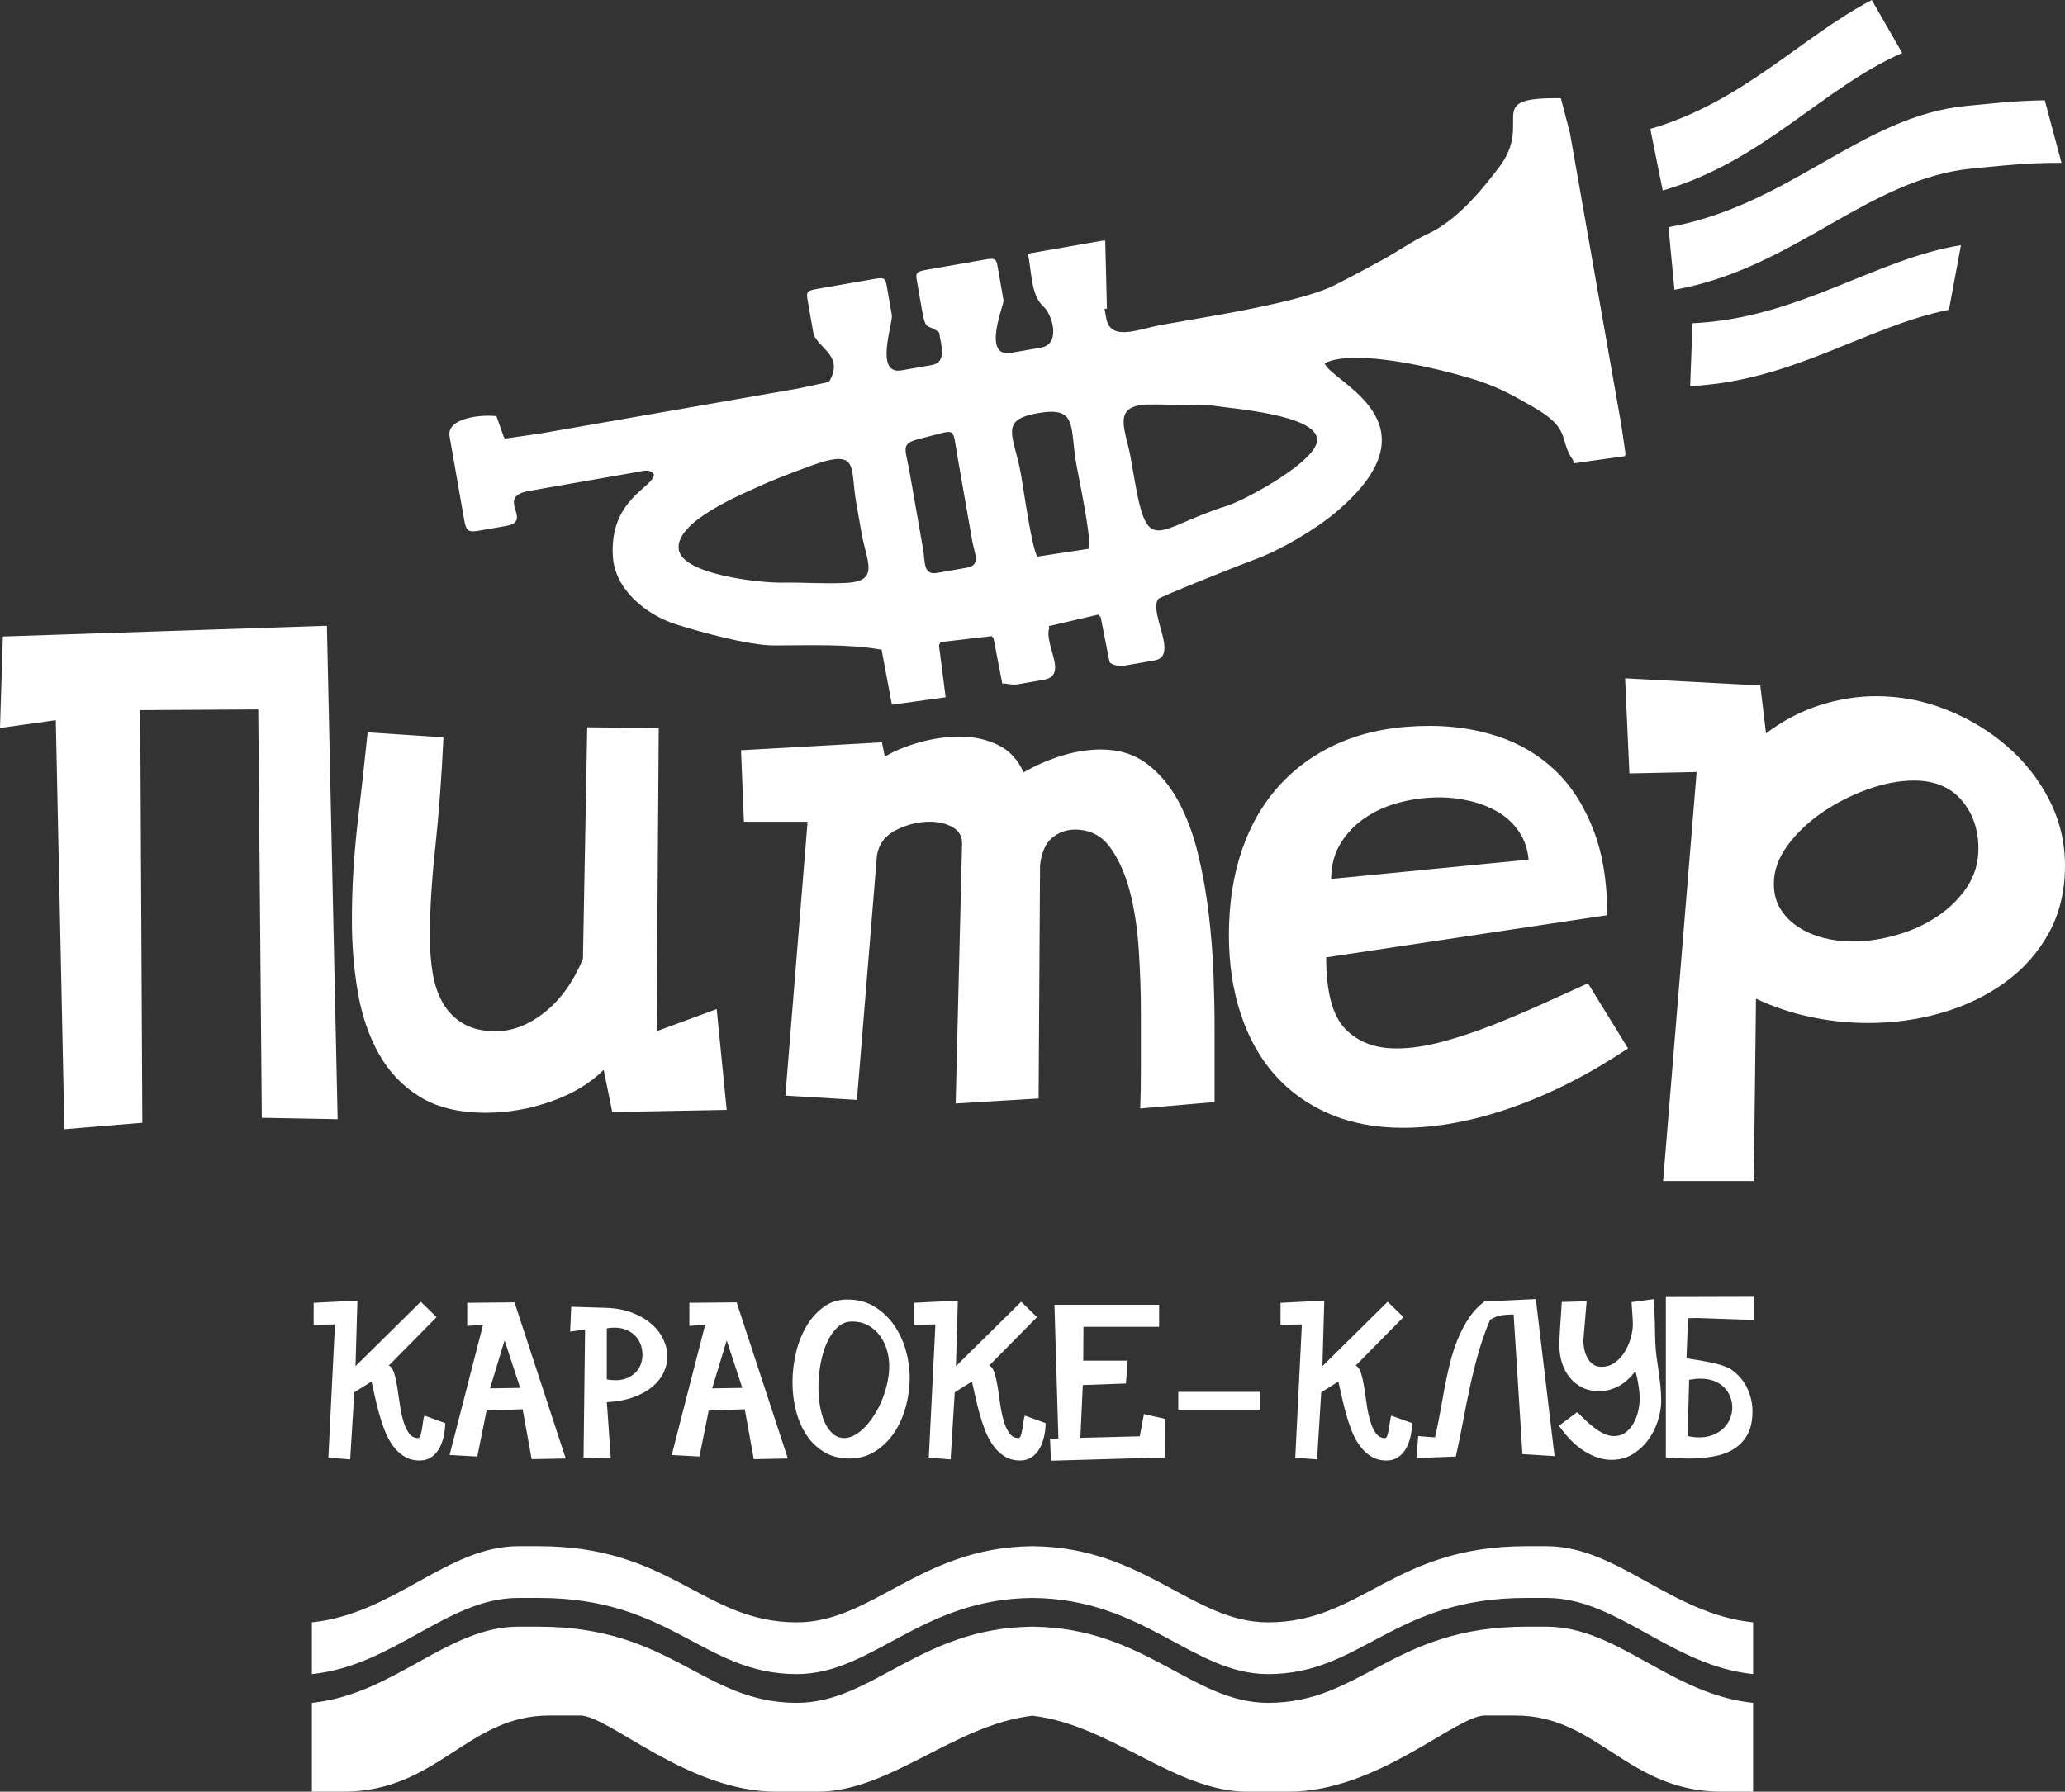 <?xml version="1.0" encoding="UTF-8"?> <!-- Creator: CorelDRAW --> <svg xmlns="http://www.w3.org/2000/svg" xmlns:xlink="http://www.w3.org/1999/xlink" xmlns:xodm="http://www.corel.com/coreldraw/odm/2003" xml:space="preserve" width="25.541mm" height="22.166mm" style="shape-rendering:geometricPrecision; text-rendering:geometricPrecision; image-rendering:optimizeQuality; fill-rule:evenodd; clip-rule:evenodd" viewBox="0 0 1373.34 1191.84"><rect x="0" y="0" width="1373.34" height="1191.84" fill="#333333" stroke="none"/> <defs> <style type="text/css"> <![CDATA[ .fil0 {fill:#FEFEFE} ]]> </style> </defs> <g id="Слой_x0020_1">  <path class="fil0" d="M687.83 1028.57l0 -0.03c-0.39,0 -0.78,0.01 -1.16,0.01 -0.39,-0.01 -0.77,-0.01 -1.16,-0.01l0 0.03c-73.51,1.03 -105.44,50.63 -155.52,50.63 -62.39,0 -83.07,-50.66 -171.57,-50.66l-13.73 0c-47.18,0 -82.6,45.06 -137.26,50.66l0 34.42c54.66,-5.6 90.08,-50.66 137.26,-50.66l13.73 0c88.5,0 109.18,50.66 171.57,50.66 50.34,0 82.35,-50.12 156.69,-50.65 74.33,0.52 106.34,50.65 156.68,50.65 62.39,0 83.07,-50.66 171.57,-50.66l13.72 0c47.18,0 82.6,45.06 137.26,50.66l0 -34.42c-54.66,-5.6 -90.08,-50.66 -137.26,-50.66l-13.72 0c-88.5,0 -109.18,50.66 -171.57,50.66 -50.08,0 -82.02,-49.6 -155.52,-50.63zm-459.81 163.27c63.28,0 82.48,-50.66 137.25,-50.66l20.59 0c19.11,0 71.31,50.66 130.39,50.66l27.45 0c48.19,0 91.15,-44.62 142.96,-50.52 51.82,5.9 94.76,50.52 142.96,50.52l27.45 0c59.08,0 111.29,-50.66 130.39,-50.66l20.59 0c54.77,0 73.97,50.66 137.26,50.66l20.59 0 0 -59.1c-54.66,-5.6 -90.08,-50.66 -137.26,-50.66l-13.72 0c-88.5,0 -109.18,50.66 -171.57,50.66 -50.08,0 -82.02,-49.6 -155.52,-50.63l0 -0.03c-0.39,0 -0.77,0.01 -1.16,0.01 -0.39,0 -0.77,-0.01 -1.16,-0.01l0 0.03c-73.51,1.03 -105.44,50.63 -155.52,50.63 -62.39,0 -83.07,-50.66 -171.57,-50.66l-13.73 0c-47.18,0 -82.6,45.06 -137.26,50.66l0 59.1 20.59 0z"></path> <path class="fil0" d="M1.9 423.39l-1.9 60.89 37.11 -5.23 5.71 272.11 51.85 -4.29 -1.42 -274.49 78.49 -0.47 2.38 271.64 50.43 0.95 -7.13 -328.24 -215.5 7.13zm242.61 63.74c-1.9,18.41 -4.12,38.46 -6.66,60.19 -2.53,21.72 -3.81,43.37 -3.81,64.93 0,16.81 1.34,32.9 4.04,48.29 2.69,15.38 7.38,28.93 14.03,40.75 6.66,11.82 15.7,21.25 27.12,28.3 11.41,7.05 26,10.62 43.76,10.62 14.9,0 29.5,-2.54 43.76,-7.61 14.28,-5.07 25.85,-12.05 34.74,-20.93l5.7 28.07 76.12 -1.42 -6.66 -67.08 -39.96 14.75 1.42 -201.71 -47.57 -0.48 -2.85 154.06c-6.34,15.23 -14.83,27.04 -25.45,35.52 -10.62,8.41 -21.48,12.61 -32.58,12.61 -8.57,0 -15.7,-1.66 -21.41,-5 -5.71,-3.33 -10.23,-7.85 -13.57,-13.56 -3.32,-5.7 -5.62,-12.37 -6.89,-19.98 -1.27,-7.61 -1.9,-15.86 -1.9,-24.73 0,-17.13 1.19,-36.71 3.57,-58.75 2.38,-22.04 4.2,-46.54 5.47,-73.5l-50.43 -3.34zm248.33 11.9l1.91 47.57 42.33 0 -14.75 182.19 47.58 2.86 13.32 -162.7c1.27,-7.61 5.55,-13.24 12.85,-16.89 7.29,-3.64 14.74,-5.46 22.36,-5.46 5.7,0 10.69,1.18 14.98,3.56 4.28,2.39 6.42,5.95 6.42,10.71l-4.27 173.17 55.17 -3.33 0.96 -155.08c0.95,-8.57 3.65,-14.67 8.01,-18.32 4.44,-3.65 9.44,-5.47 15.15,-5.47 9.75,0 17.44,3.8 23.15,11.42 5.62,7.61 10.07,17.28 13.23,29.02 3.1,11.73 5.16,24.9 6.11,39.48 0.95,14.59 1.42,28.71 1.42,42.34 0,13.32 0,25.53 0,36.63 0,10.78 -0.16,19.66 -0.47,26.64l49.47 -4.29 0 -50.89c0,-9.83 -0.24,-21.17 -0.71,-34.01 -0.48,-12.85 -1.51,-26.09 -3.1,-39.73 -1.59,-13.64 -3.96,-27.04 -7.13,-40.2 -3.18,-13.16 -7.54,-24.9 -13.09,-35.2 -5.55,-10.3 -12.52,-18.64 -20.93,-24.98 -8.4,-6.34 -18.63,-9.51 -30.68,-9.51 -8.25,0 -16.81,1.35 -25.69,4.04 -8.88,2.7 -17.44,6.43 -25.69,11.18 -3.81,-8.57 -9.52,-14.67 -17.12,-18.31 -7.61,-3.65 -16.02,-5.47 -25.22,-5.47 -8.88,0 -17.84,1.27 -26.88,3.8 -9.04,2.54 -16.73,5.71 -23.08,9.52l-1.9 -9.52 -93.72 5.24zm563.25 155.08c-9.19,4.12 -19.19,8.65 -29.97,13.56 -10.79,4.92 -21.81,9.59 -33.06,14.04 -11.26,4.44 -22.44,8.16 -33.54,11.18 -11.1,3.01 -21.41,4.52 -30.92,4.52 -14.28,0 -25.62,-4.36 -34.02,-13.08 -8.4,-8.8 -12.6,-24.58 -12.6,-47.49l186.96 -28.07c0,-22.28 -3.17,-41.47 -9.51,-57.49 -6.34,-16.09 -14.83,-29.09 -25.45,-39.09 -10.62,-9.99 -23.08,-17.44 -37.35,-22.2 -14.27,-4.75 -29.49,-7.14 -45.66,-7.14 -21.57,0 -40.6,3.33 -57.09,9.99 -16.49,6.66 -30.44,16.18 -41.87,28.39 -11.42,12.21 -20.06,26.8 -25.92,43.85 -5.87,16.97 -8.8,36 -8.8,56.93 0,19.11 2.62,36.55 7.85,52.4 5.23,15.94 12.76,29.41 22.6,40.51 9.83,11.11 21.96,19.83 36.39,26.01 14.43,6.18 30.69,9.28 48.76,9.28 22.84,0 47.09,-4.52 72.78,-13.57 25.69,-9.03 51.38,-22.12 77.07,-39.25l-26.64 -43.29zm-170.78 -69.45c0,-8.88 2.06,-16.73 6.18,-23.55 4.12,-6.82 9.59,-12.53 16.41,-17.13 6.81,-4.6 14.51,-8.01 23.07,-10.23 8.57,-2.22 17.29,-3.33 26.17,-3.33 7.29,0 14.43,0.88 21.41,2.62 6.98,1.74 13.16,4.27 18.55,7.61 5.4,3.33 9.83,7.61 13.32,12.85 3.49,5.23 5.55,11.34 6.18,18.31l-131.3 12.85zm346.73 41.59c-6.66,0 -13.08,-0.79 -19.27,-2.37 -6.18,-1.59 -11.73,-3.96 -16.64,-7.14 -4.93,-3.17 -8.88,-7.13 -11.9,-11.89 -3.01,-4.75 -4.52,-10.47 -4.52,-17.13 0,-8.57 3.01,-16.97 9.03,-25.21 6.03,-8.25 13.64,-15.54 22.84,-21.88 9.2,-6.34 19.27,-11.49 30.21,-15.46 10.94,-3.96 21.32,-5.95 31.16,-5.95 13.64,0 24.17,4.37 31.63,13.09 7.45,8.72 11.18,19.43 11.18,32.11 0,9.51 -2.54,18.08 -7.61,25.69 -5.08,7.61 -11.66,14.11 -19.75,19.51 -8.08,5.39 -17.12,9.51 -27.11,12.36 -10,2.86 -19.74,4.28 -29.26,4.28zm-65.65 159.35l1.44 -121.28c11.42,5.39 23.46,9.44 36.15,12.14 12.68,2.69 25.53,4.04 38.53,4.04 17.13,0 33.54,-2.3 49.24,-6.9 15.7,-4.6 29.65,-11.34 41.87,-20.22 12.21,-8.88 21.88,-19.82 29.01,-32.82 7.14,-13.01 10.71,-27.91 10.71,-44.72 0,-15.53 -3.49,-30.13 -10.47,-43.77 -6.97,-13.64 -16.33,-25.52 -28.07,-35.68 -11.73,-10.15 -25.13,-18.24 -40.19,-24.26 -15.07,-6.03 -30.68,-9.04 -46.86,-9.04 -12.37,0 -24.81,1.98 -37.34,5.95 -12.53,3.96 -24.51,10.23 -35.92,18.79l-3.81 -31.87 -89.9 -4.76 2.86 63.27 44.71 -0.95 -22.29 272.09 60.35 0zm-476.46 -415.36c-3.67,-5.09 -9.24,-45.09 -10.84,-54.25 -4.62,-26.44 -15.22,-36.57 11.25,-41.18 26.49,-4.61 21.07,8.76 25.43,33.67 1.64,9.39 9.97,48.49 8.35,54.81l0.33 1.7 -34.51 5.25zm-84.85 -55.41c-3.29,-18.81 -7.13,-19.78 10.56,-24 20.81,-4.98 17.57,-7.55 21.17,13.03l9.75 55.79c1.44,8.22 5.99,16.31 -3.37,17.94l-20.01 3.5c-9.36,1.64 -7.82,-7.51 -9.26,-15.73l-8.84 -50.53zm146.86 -10.5c-3.17,-18.17 -12.82,-34.17 10.66,-35.26 3.43,-0.17 41.98,0.44 43.23,0.64 13.9,2.22 68.98,5.95 70.14,22.49 0.98,14.08 -47.71,40.42 -59.86,44.23 -46.98,14.73 -52.52,34.42 -61.39,-16.31l-2.77 -15.79zm-179.06 49.76c3.43,19.64 12.65,32.67 -10.53,33.67 -15.52,0.67 -27.98,-0.44 -42.54,-0.2 -13.9,0.22 -65.83,-5.22 -68.37,-21.95 -2.89,-18.9 43,-37.33 57.1,-43.75 7.26,-3.3 32.21,-12.91 39.55,-14.94 22.51,-6.24 17.57,5.93 21.29,27.18l3.5 20zm445.98 -83.9c27.13,15.39 17.35,22.01 27.38,35.97l0.28 2.04 34.08 -4.75 0.5 -1.36 -2.77 -19.06 -34.24 -194.71 -6.01 -23c-53.48,-0.7 -17.29,14.81 -41.26,46.14 -12.75,16.68 -28.27,35.34 -47.5,44.23 -9.93,4.59 -20.51,12.04 -30.43,17.42 -11.56,6.27 -19.09,10.39 -31.5,16.67 -17.65,8.95 -60.86,16.87 -81.37,20.46l-33.7 5.9c-14.38,2.51 -33.81,11.46 -36.6,-4.45l-1.11 -6.31 1.56 -0.04 -1.11 -45.33 -1.87 0.05 -1.05 0.19 -48.45 8.47 0.18 1.05c2.5,14.27 2.13,26.8 10.16,34.2 5.96,5.48 11.56,24.92 -1.59,27.22l-20 3.5c-19.8,3.47 -4.56,-32.26 -5.03,-34.91l-3.5 -20c-1.29,-7.36 -1.05,-8.5 -8.85,-7.14l-38.95 6.81c-7.8,1.37 -7.2,2.36 -5.91,9.71l3.12 17.89c2.41,13.78 3.73,8.01 11.29,14.17 1,7.83 5.66,19.75 -5.03,21.63l-20.01 3.5c-18.36,3.21 -5.51,-31.5 -6.45,-36.84l-2.95 -16.84c-1.28,-7.35 -1.06,-8.49 -8.85,-7.12l-37.91 6.63c-7.79,1.35 -7.19,2.36 -5.9,9.71l3.31 18.94c1.89,10.79 21.33,15.02 10.5,33.22l-20.21 4.33 -171.67 29.97 -23.63 3.41 -0.69 -0.94 -4.95 -14.01c-11.03,-1.27 -33.27,1.48 -31.18,13.43l9.76 55.79c1.26,7.19 2.7,8.21 9.9,6.95l17.9 -3.13c18.92,-3.31 -7.95,-19.22 15.45,-23.33l71.35 -12.47c4.51,-0.79 9.01,-2.4 11.54,1.55 0.15,8.43 -29.76,16.29 -27.29,54.7 1.42,21.96 22.15,38.67 41.86,44.95 16.44,5.23 48.66,14.06 64.94,14.08 23.17,0.04 49.79,-1.2 71.9,2.85l6.89 36.58 35.72 -4.95 -4.43 -34.57 1.02 -2.13 34.11 -3.97 1.15 1.51 5.81 29.99c4.44,0.02 6.14,1.29 10.75,0.47l16.85 -2.95c16.72,-2.92 -0.09,-23.46 3.67,-34.36l-0.31 -1.31 32.75 -7.65 1.74 1.59 5.85 29.75c1.47,2.62 7.1,3.1 11.07,2.41l18.95 -3.31c16.36,-2.87 -3.89,-31.06 2.35,-40.83 0.51,-1.19 56.4,-23.49 63.98,-26.2 17.15,-6.15 40.73,-20.08 54.6,-31.85 70.34,-59.68 -3.89,-86.33 -7.89,-98.8 20.37,-10.11 75.83,3.66 97.28,10.11 16.59,4.99 25.49,9.88 40.6,18.46z"></path> <path class="fil0" d="M1244.84 0c-47.05,24.61 -85.62,67.83 -147.3,85.71l8.27 41c66.82,-19.37 106.53,-68.48 159.26,-91.45l-20.23 -35.27z"></path> <path class="fil0" d="M1359.89 66.71c-9.85,0.13 -20.26,0.68 -31.36,1.73l-20.43 1.95c-70.23,6.68 -117.76,66.22 -198.46,80.73l3.97 41.64c80.7,-14.51 128.23,-74.05 198.46,-80.74l20.43 -1.94c13.83,-1.32 26.6,-1.84 38.51,-1.76l-11.11 -41.62z"></path> <path class="fil0" d="M1304.15 163.07c-57.58,9.31 -108.1,48.74 -178.53,51.94l-1.57 41.8c67.8,-3.08 117.15,-39.74 172.12,-50.77l7.98 -42.97z"></path> <path class="fil0" d="M247.08 919c0.68,2.82 1.41,6.07 2.19,9.73 0.78,3.65 1.7,7.44 2.78,11.33 1.07,3.9 2.34,7.73 3.8,11.49 1.46,3.75 3.26,7.12 5.41,10.09 2.15,2.98 4.68,5.37 7.61,7.17 2.93,1.81 6.34,2.7 10.24,2.7 3.03,0 5.63,-0.75 7.83,-2.26 2.19,-1.51 3.95,-3.48 5.26,-5.93 1.32,-2.44 2.29,-5.12 2.93,-8.04 0.63,-2.93 0.95,-5.8 0.95,-8.63l-13.75 -4.97c-0.39,0.68 -0.68,1.83 -0.88,3.44 -0.2,1.61 -0.44,3.26 -0.74,4.97 -0.29,1.7 -0.63,3.22 -1.02,4.54 -0.39,1.32 -0.92,1.97 -1.61,1.97 -2.53,0 -4.58,-1.1 -6.15,-3.29 -1.56,-2.19 -2.82,-5 -3.8,-8.41 -0.98,-3.41 -1.73,-7.1 -2.27,-11.04 -0.53,-3.95 -1.09,-7.73 -1.68,-11.34 -0.59,-3.6 -1.29,-6.7 -2.12,-9.29 -0.83,-2.58 -1.92,-4.17 -3.29,-4.75l-0.3 0 31.89 -32.33 -10.53 -10.24 -43.4 42.86 1.27 -43.59 -29.11 1.46 0 14.63 14.18 -0.29 -4.39 88.64 14.51 1.17 2.75 -44.62 11.41 -7.16zm63.63 -37.01l10.53 -0.73 -22.23 86.59 18.43 1.03 6.15 -30.57 23.99 -0.88 6 33.2 22.67 -0.44 -34.08 -103.86 -31.44 0.3 0 15.36zm24.86 9.65l10.38 31.6 -20.04 0.29 9.66 -31.89zm43.59 -5.84l9.94 -1.46 -1.02 85.27 18.14 0.59 -2.63 -37.45c6.93,-0.39 12.92,-1.54 17.99,-3.44 5.08,-1.9 9.24,-4.24 12.51,-7.02 3.26,-2.78 5.7,-5.9 7.31,-9.37 1.61,-3.46 2.41,-6.99 2.41,-10.6 0,-3.9 -0.9,-7.73 -2.7,-11.49 -1.8,-3.75 -4.44,-7.14 -7.9,-10.16 -3.46,-3.03 -7.73,-5.51 -12.8,-7.46 -5.07,-1.95 -10.87,-3.02 -17.4,-3.22l-23.12 -0.73 -0.73 16.53zm24.42 -2.2c1.76,-0.29 3.41,-0.44 4.97,-0.44 3.12,0 5.85,0.51 8.19,1.54 2.34,1.02 4.29,2.34 5.85,4 1.56,1.66 2.73,3.53 3.51,5.68 0.77,2.15 1.17,4.37 1.17,6.71 0,2.24 -0.36,4.37 -1.1,6.41 -0.73,2.02 -1.85,3.82 -3.37,5.39 -1.51,1.56 -3.39,2.8 -5.63,3.78 -2.24,0.97 -4.83,1.46 -7.75,1.46 -2.05,0 -4,-0.19 -5.86,-0.59l0 -33.93zm54.86 -1.61l10.53 -0.73 -22.23 86.59 18.43 1.03 6.15 -30.57 23.99 -0.88 6 33.2 22.67 -0.44 -34.08 -103.86 -31.44 0.3 0 15.36zm24.86 9.65l10.38 31.6 -20.03 0.29 9.65 -31.89zm81.62 78.55c6.34,0 12,-1.56 16.97,-4.68 4.97,-3.12 9.17,-7.16 12.58,-12.19 3.41,-5.02 6.02,-10.75 7.82,-17.23 1.8,-6.48 2.7,-13.07 2.7,-19.8 0,-6.04 -0.88,-12.11 -2.63,-18.26 -1.75,-6.14 -4.36,-11.67 -7.82,-16.65 -3.46,-4.97 -7.78,-9.02 -12.94,-12.19 -5.17,-3.17 -11.22,-4.75 -18.14,-4.75 -5.85,0 -11.02,1.61 -15.5,4.83 -4.49,3.22 -8.29,7.39 -11.41,12.56 -3.12,5.17 -5.48,11.04 -7.09,17.67 -1.61,6.63 -2.41,13.29 -2.41,20.01 0,6.44 0.76,12.65 2.27,18.7 1.51,6.02 3.82,11.43 6.95,16.21 3.12,4.78 7.07,8.58 11.85,11.46 4.78,2.88 10.38,4.32 16.82,4.32zm-3.66 -13.6c-2.92,-0.1 -5.46,-1.12 -7.61,-3.07 -2.14,-1.95 -3.89,-4.49 -5.26,-7.61 -1.36,-3.12 -2.39,-6.7 -3.07,-10.75 -0.68,-4.04 -1.02,-8.21 -1.02,-12.5 0,-5.26 0.49,-10.49 1.46,-15.65 0.97,-5.17 2.39,-9.82 4.24,-13.97 1.86,-4.14 4.17,-7.51 6.95,-10.09 2.78,-2.58 5.97,-3.87 9.58,-3.87 4.29,0 8,0.9 11.11,2.7 3.12,1.81 5.7,4.15 7.75,7.02 2.05,2.88 3.56,6.05 4.53,9.51 0.97,3.46 1.46,6.85 1.46,10.17 0,3.7 -0.41,7.46 -1.24,11.26 -0.83,3.81 -1.95,7.49 -3.37,11.04 -1.41,3.56 -3.09,6.9 -5.05,10.02 -1.95,3.12 -4.02,5.85 -6.22,8.19 -2.19,2.34 -4.51,4.19 -6.94,5.56 -2.44,1.37 -4.88,2.05 -7.32,2.05zm85.13 -37.59c0.69,2.82 1.42,6.07 2.2,9.73 0.78,3.65 1.7,7.44 2.78,11.33 1.07,3.9 2.34,7.73 3.8,11.49 1.46,3.75 3.26,7.12 5.41,10.09 2.15,2.98 4.68,5.37 7.61,7.17 2.93,1.81 6.34,2.7 10.24,2.7 3.02,0 5.63,-0.75 7.83,-2.26 2.19,-1.51 3.95,-3.48 5.26,-5.93 1.32,-2.44 2.29,-5.12 2.93,-8.04 0.63,-2.93 0.95,-5.8 0.95,-8.63l-13.75 -4.97c-0.39,0.68 -0.69,1.83 -0.88,3.44 -0.2,1.61 -0.44,3.26 -0.74,4.97 -0.29,1.7 -0.63,3.22 -1.02,4.54 -0.39,1.32 -0.92,1.97 -1.61,1.97 -2.53,0 -4.59,-1.1 -6.15,-3.29 -1.56,-2.19 -2.82,-5 -3.8,-8.41 -0.98,-3.41 -1.73,-7.1 -2.27,-11.04 -0.53,-3.95 -1.09,-7.73 -1.68,-11.34 -0.59,-3.6 -1.3,-6.7 -2.12,-9.29 -0.83,-2.58 -1.92,-4.17 -3.29,-4.75l-0.3 0 31.89 -32.33 -10.53 -10.24 -43.4 42.86 1.27 -43.59 -29.11 1.46 0 14.63 14.18 -0.29 -4.39 88.64 14.51 1.17 2.75 -44.62 11.4 -7.16zm52.52 52.66l76.06 -2.19 0.15 -25.6 -14.34 -3.22 -2.77 14.77 -39.49 1.02 1.61 -35.1 28.67 -1.03 1.17 -15.21 -29.55 0 0.15 -22.52 50.32 0 0 -14.63 -69.63 0 2.63 88.91 -5.56 0.15 0.59 14.65zm84.69 -33.93l54.27 0 0 -11.85 -54.27 0 0 11.85zm106.48 -18.72c0.69,2.82 1.41,6.07 2.2,9.73 0.78,3.65 1.7,7.44 2.78,11.33 1.07,3.9 2.34,7.73 3.8,11.49 1.46,3.75 3.26,7.12 5.41,10.09 2.15,2.98 4.68,5.37 7.61,7.17 2.93,1.81 6.34,2.7 10.24,2.7 3.02,0 5.63,-0.75 7.83,-2.26 2.19,-1.51 3.94,-3.48 5.26,-5.93 1.31,-2.44 2.29,-5.12 2.93,-8.04 0.63,-2.93 0.95,-5.8 0.95,-8.63l-13.74 -4.97c-0.39,0.68 -0.69,1.83 -0.88,3.44 -0.19,1.61 -0.44,3.26 -0.73,4.97 -0.3,1.7 -0.63,3.22 -1.02,4.54 -0.39,1.32 -0.93,1.97 -1.61,1.97 -2.54,0 -4.59,-1.1 -6.15,-3.29 -1.56,-2.19 -2.83,-5 -3.8,-8.41 -0.98,-3.41 -1.73,-7.1 -2.27,-11.04 -0.53,-3.95 -1.1,-7.73 -1.68,-11.34 -0.59,-3.6 -1.29,-6.7 -2.12,-9.29 -0.83,-2.58 -1.92,-4.17 -3.3,-4.75l-0.29 0 31.89 -32.33 -10.53 -10.24 -43.39 42.86 1.26 -43.59 -29.11 1.46 0 14.63 14.19 -0.29 -4.39 88.64 14.51 1.17 2.75 -44.62 11.41 -7.16zm131.35 -54.86l-34.23 1.61c-4.09,3.12 -7.55,6.83 -10.38,11.12 -2.83,4.29 -5.27,8.92 -7.31,13.89 -2.05,4.97 -3.75,10.21 -5.12,15.72 -1.36,5.51 -2.58,11.09 -3.66,16.75 -1.07,5.65 -2.09,11.26 -3.07,16.82 -0.97,5.55 -2.09,10.92 -3.36,16.09l-11.11 -0.88 -1.17 14.63 26.18 -1.02c1.75,-7.8 3.34,-15.51 4.75,-23.11 1.41,-7.61 2.93,-15.16 4.54,-22.67 1.61,-7.51 3.46,-15.01 5.55,-22.52 2.1,-7.51 4.75,-15.06 7.97,-22.67 2.73,-1.66 5.31,-2.66 7.75,-3 2.44,-0.34 5.07,-0.51 7.89,-0.51l5.85 92.88 21.36 1.32 -12.43 -104.44zm15.36 84.25c5.36,7.61 11.07,13.29 17.11,17.05 6.04,3.75 11.99,5.63 17.84,5.63 5.37,0 10.12,-1.29 14.27,-3.88 4.15,-2.58 7.6,-5.83 10.38,-9.73 2.78,-3.9 4.88,-8.14 6.29,-12.72 1.41,-4.59 2.12,-8.88 2.12,-12.87 0,-3.52 -0.22,-7.24 -0.66,-11.19 -0.44,-3.95 -1,-8.22 -1.68,-12.8 -0.58,-3.8 -1,-7.04 -1.24,-9.72 -0.24,-2.68 -0.39,-5.51 -0.44,-8.49 -0.05,-2.97 -0.12,-6.44 -0.22,-10.38 -0.1,-3.95 -0.29,-9 -0.58,-15.14l-14.92 2.05c0.19,3.32 0.39,6.15 0.59,8.48 0.19,2.34 0.29,4.44 0.29,6.29 0,2.53 -0.44,5.44 -1.31,8.7 -0.88,3.27 -2.17,6.34 -3.88,9.22 -1.7,2.88 -3.87,5.32 -6.51,7.32 -2.63,1.99 -5.7,2.99 -9.22,2.99 -2.24,0 -4.12,-0.56 -5.63,-1.68 -1.51,-1.12 -2.73,-2.53 -3.66,-4.24 -0.93,-1.7 -1.61,-3.58 -2.05,-5.63 -0.44,-2.05 -0.66,-4.04 -0.66,-6l2.19 -26.03 -16.52 0.44c-0.39,6.43 -0.76,11.99 -1.1,16.67 -0.34,4.68 -0.51,8.82 -0.51,12.43 0,4 0.59,7.82 1.75,11.48 1.17,3.66 2.88,6.87 5.12,9.65 2.24,2.78 5.02,5 8.34,6.66 3.31,1.66 7.11,2.49 11.4,2.49 4,0 8.07,-1.03 12.22,-3.08 4.15,-2.05 8.07,-5.51 11.78,-10.38 0.88,3.41 1.56,6.68 2.04,9.8 0.49,3.12 0.74,6.1 0.74,8.93 0,2.53 -0.34,5.24 -1.03,8.11 -0.68,2.88 -1.7,5.54 -3.08,7.97 -1.36,2.44 -3.12,4.46 -5.26,6.07 -2.15,1.61 -4.73,2.41 -7.75,2.41 -2.05,0 -4.15,-0.49 -6.29,-1.46 -2.15,-0.97 -4.24,-2.22 -6.29,-3.73 -2.04,-1.51 -4.07,-3.22 -6.07,-5.12 -2,-1.9 -3.93,-3.78 -5.77,-5.63l-12.14 9.07zm85.86 -71.52l6 -0.15 37.74 1.32 0 -15.94 -57.63 0.15c-0.39,0 -0.69,-0.05 -0.88,-0.15l0 107.65c2.15,0.1 4.43,0.19 6.87,0.3 2.44,0.1 5.02,0.15 7.75,0.15 5.85,0 11.38,-0.44 16.6,-1.32 5.22,-0.88 9.78,-2.48 13.67,-4.83 3.9,-2.37 7,-5.56 9.29,-9.6 2.29,-4.05 3.44,-9.31 3.44,-15.75 0,-5.17 -1.17,-10.29 -3.51,-15.31 -2.33,-5.02 -6.14,-9.36 -11.4,-12.97 -3.41,-1.66 -7.41,-2.97 -12,-3.95 -4.59,-0.97 -10.24,-1.95 -16.97,-2.93l1.03 -26.66zm0.73 40.95c1.36,-0.19 2.66,-0.37 3.82,-0.51 1.17,-0.15 2.34,-0.22 3.54,-0.22 3.61,0 6.75,0.54 9.41,1.61 2.63,1.08 4.85,2.51 6.61,4.32 1.75,1.8 3.1,3.85 3.97,6.14 0.88,2.29 1.32,4.61 1.32,6.95 0,2.53 -0.47,5 -1.39,7.38 -0.92,2.39 -2.34,4.51 -4.19,6.36 -1.88,1.86 -4.17,3.37 -6.93,4.54 -2.73,1.17 -5.93,1.75 -9.56,1.75 -2.34,0 -4.89,-0.29 -7.62,-0.88l1.02 -37.45z"></path> </g> </svg> 